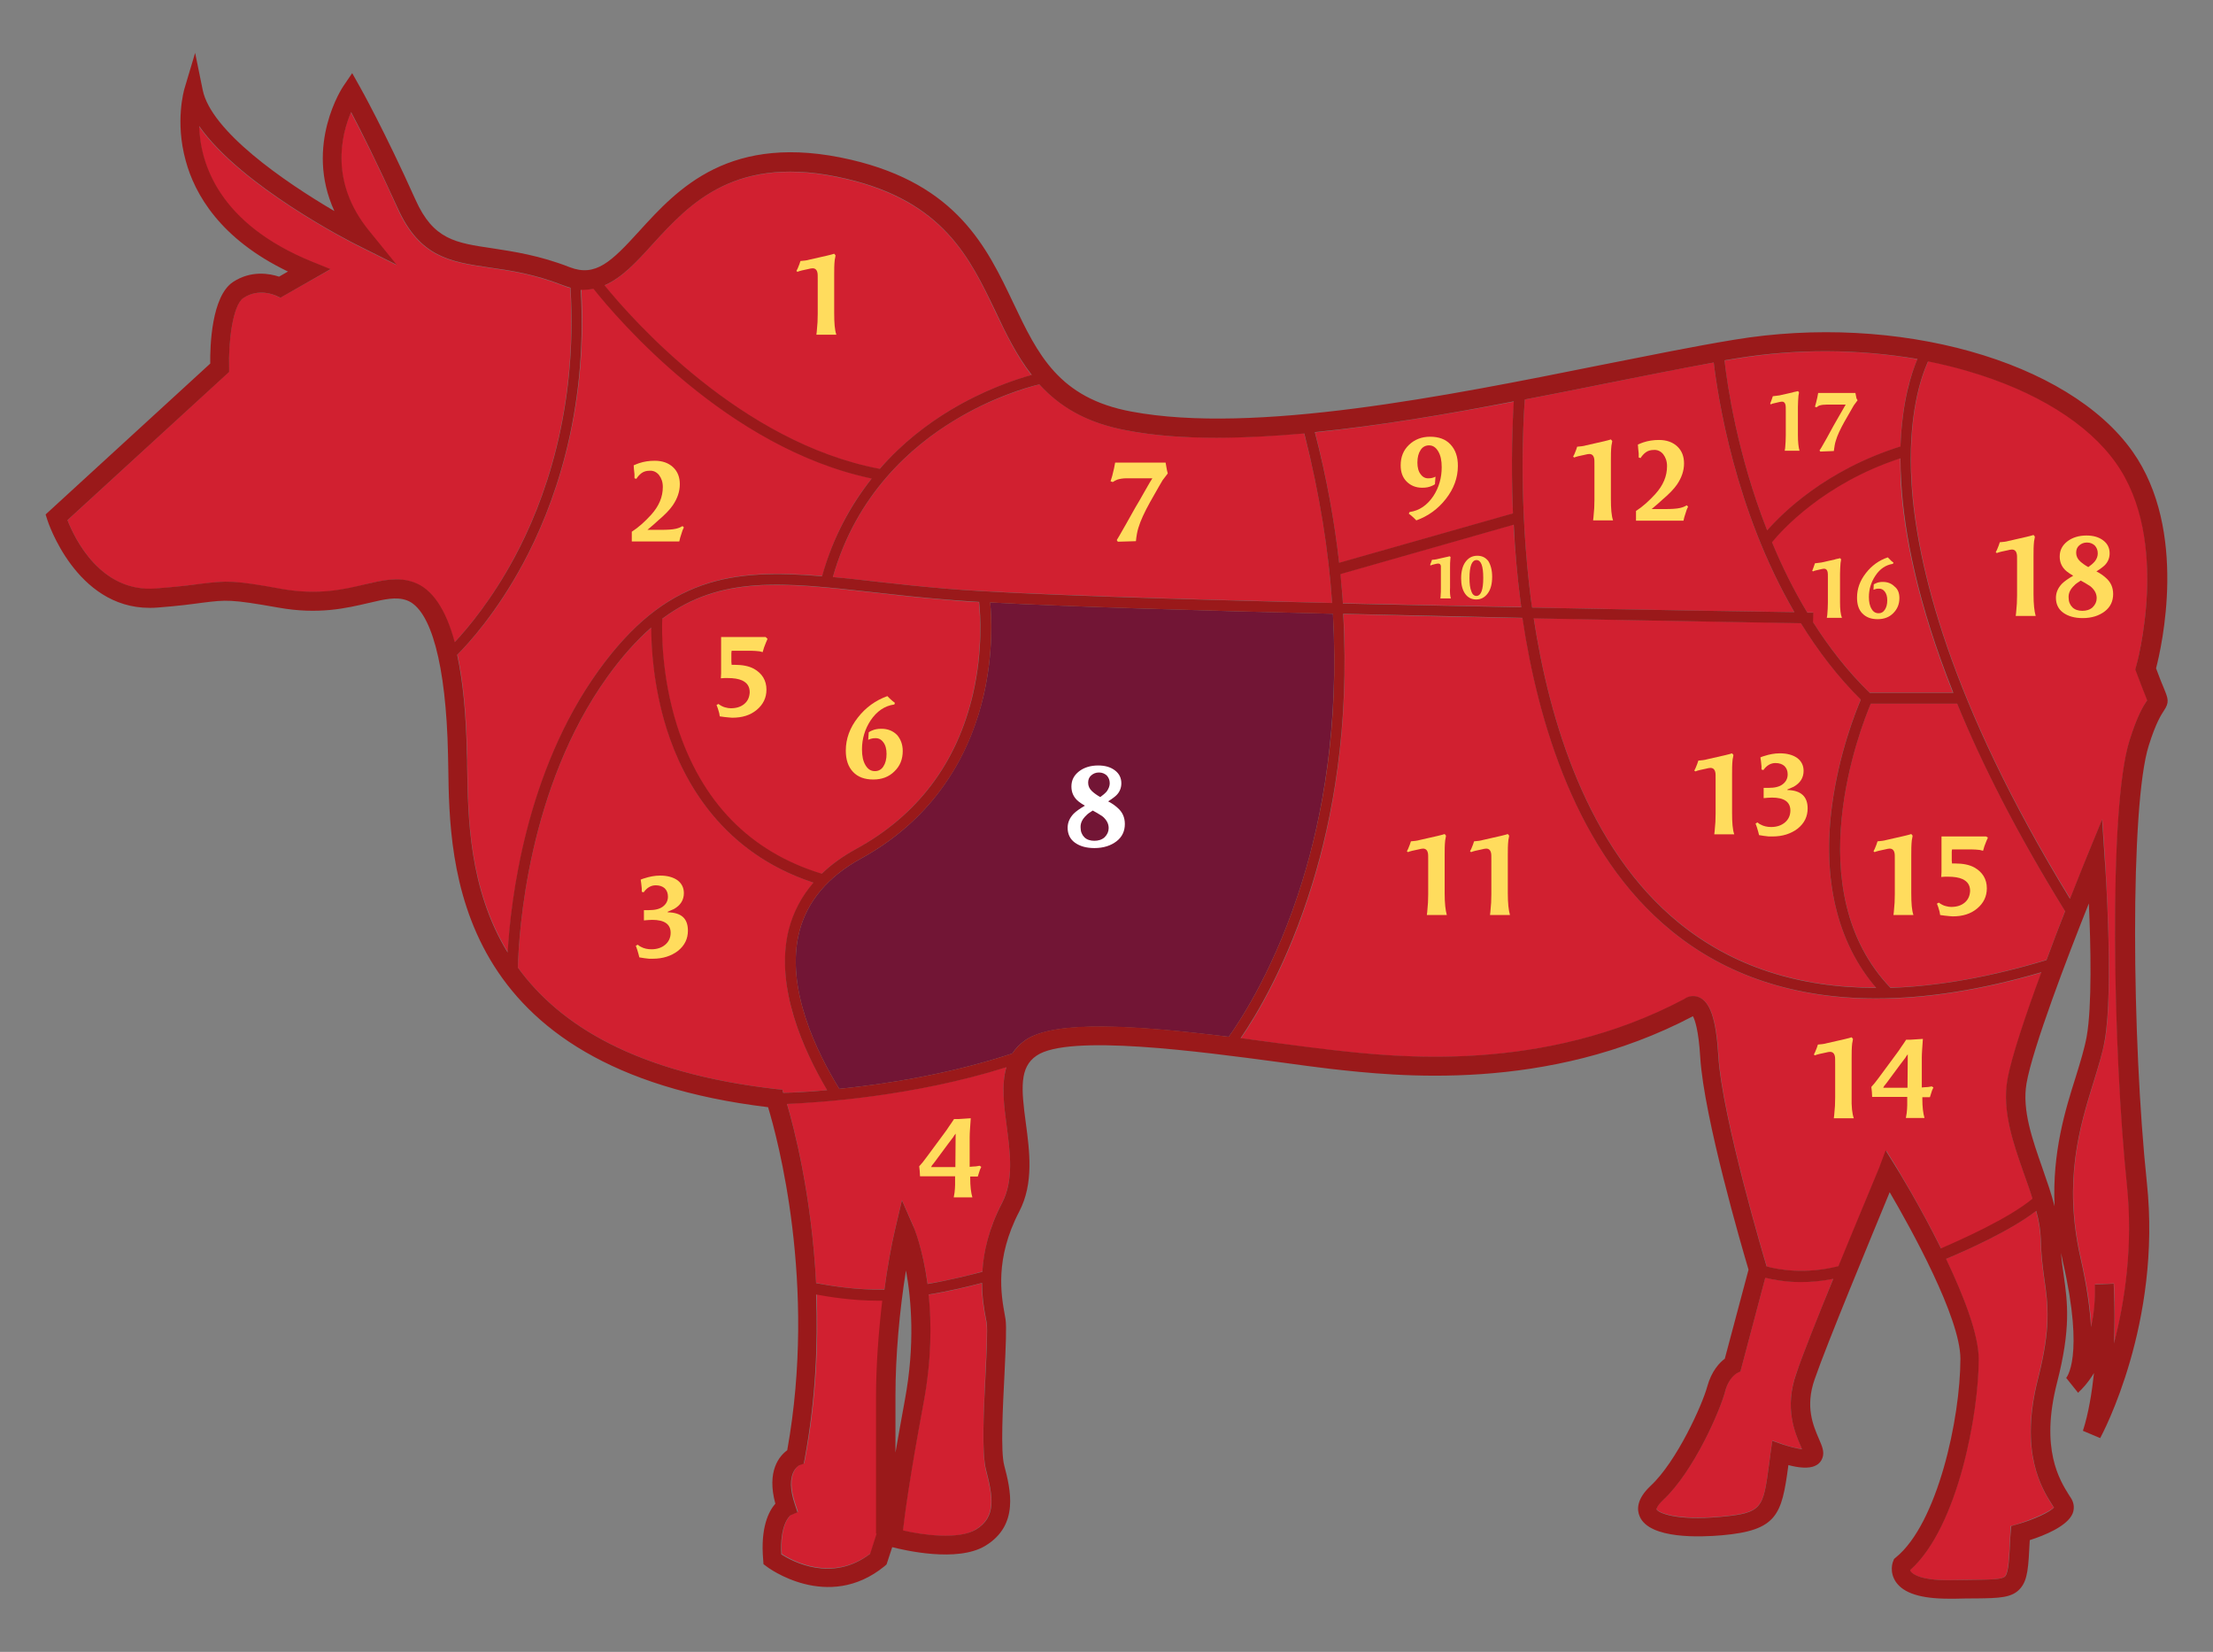 <?xml version="1.0" encoding="utf-8"?>
<!-- Generator: Adobe Illustrator 27.3.1, SVG Export Plug-In . SVG Version: 6.00 Build 0)  -->
<svg version="1.1" id="Capa_1" xmlns="http://www.w3.org/2000/svg" xmlns:xlink="http://www.w3.org/1999/xlink" x="0px" y="0px"
	 viewBox="0 0 820 612" style="enable-background:new 0 0 820 612;" xml:space="preserve">
<rect x="0" y="0" width="820" height="612" fill="#808080" stroke="none"/>
<style type="text/css">
	.st0{fill:none;}
	.st1{fill:#D12030;}
	.st2{fill:#721535;}
	.st3{fill:#9A191A;}
	.st4{fill:#FFDC5D;}
	.st5{fill:#FFFFFF;}
</style>
<path class="st0" d="M335.7,470.8c-2.4,14.8-3.9,31.7-3.9,46.4v21.2c1-5.6,2.1-12.1,3.5-19.6C339.1,498.1,337.8,481.5,335.7,470.8z"
	/>
<path class="st0" d="M773.1,384.1c2-11.2,1.5-33.9,0.8-49.3c-7.8,19.7-20.9,53.8-23.1,66.7c-1.7,9.9,2.2,20.8,5.9,31.4
	c1.6,4.7,3.3,9.4,4.5,14.1c-0.9-20.2,4-35.8,7.8-48C770.8,393.3,772.3,388.5,773.1,384.1z"/>
<path class="st1" d="M304.4,323.8c3.5-3.4,7.7-6.4,12.6-9.1c22.9-12.6,37.6-32,43.5-57.8c3.6-15.8,2.7-29.3,2.2-33.8
	c-4.3-0.2-8.1-0.5-11.3-0.8c-10.1-0.8-19.2-1.8-28.1-2.8c-33.2-3.7-56.4-6.3-78,9.8c-0.2,4-0.4,21,5.5,39.7
	C259.8,297.2,277.8,315.7,304.4,323.8z"/>
<path class="st1" d="M496.2,208.6l64.4-18.3c-0.8-19.3-0.1-34.6,0.4-41.5c-24.3,4.6-49.7,8.9-73.7,11.4
	C491.6,177.2,494.5,193.3,496.2,208.6z"/>
<path class="st1" d="M689.5,259.1c-8.7-8.6-16-18.3-22.2-28.3c-12.8-0.2-52-0.8-99-1.8c5.7,37.5,19.7,85.1,53.9,112.9
	c19.7,16,44.1,24,73,24c-14.5-16.8-20.1-40.2-16.3-68.1C681.5,278.8,687.6,263.6,689.5,259.1z"/>
<path class="st1" d="M497.6,223.5c22.4,0.5,44.9,1,66.1,1.4c-0.1-0.7-0.2-1.5-0.3-2.2c-1.3-10-2.1-19.6-2.6-28.4l-64.2,18.3
	C497,216.3,497.4,219.9,497.6,223.5z"/>
<path class="st1" d="M193.9,208.7c-9.8,18.3-20.1,29.5-24.4,33.8c2.1,9.7,3.3,21.9,3.6,36.6c0,1.6,0.1,3.2,0.1,4.9
	c0.2,18.6,0.6,45.2,15,68.8c1.1-19.2,6.7-66.9,33.7-104.5c25-34.7,49.4-37.7,82.8-34.9c4.1-14.7,10.7-26.7,18.4-36.2
	c-53.4-11.2-94.2-59.1-103.1-70.3c-1.5,0.3-3,0.4-4.6,0.3C217.9,153.3,205.2,187.7,193.9,208.7z"/>
<path class="st1" d="M417.7,159.5c-15.3-2.8-25.3-9.2-32.6-17.1c-5.3,1.4-17.8,5.1-31.4,13.3c-15.9,9.6-36.4,27.5-45.1,58.1
	c4.9,0.5,9.9,1,15.2,1.6c8.8,1,17.9,2,28,2.8c24.6,1.9,82.2,3.7,141.8,5.2c-1.3-19.3-4.5-40.4-10.4-62.9c-11.2,1-22.1,1.6-32.5,1.6
	C438.8,162.2,427.7,161.4,417.7,159.5z"/>
<path class="st1" d="M758.3,355.6c2.4-6.4,4.8-12.6,6.9-18.1c-18-29.1-30.8-54.7-40-76.9h-32c-3.8,9-27.4,69.1,7.3,105.3
	C718.2,365.4,737.5,361.9,758.3,355.6z"/>
<path class="st1" d="M704.1,169.7c-28.5,9.3-44.2,26.9-47.6,31.1c3.6,8.7,7.9,17.5,13.1,26.1c1.3,0,2.1,0,2.2,0l-0.1,3.5
	c5.9,9.3,12.9,18.2,21,26.2h30.9c-13.5-33.9-18.2-59.6-19.3-77.7C704.2,175.7,704.1,172.6,704.1,169.7z"/>
<path class="st1" d="M594.4,142.2c-9.5,1.9-19.3,3.9-29.4,5.8c-0.7,9.2-2.2,39.5,2.3,74.4c0.1,0.9,0.2,1.8,0.4,2.7
	c44.6,0.9,82.2,1.5,97.2,1.7c-22.1-37.9-28.4-80-29.9-92.5C622.6,136.5,608.9,139.3,594.4,142.2z"/>
<path class="st1" d="M225.1,250.7c-29.6,41.2-32.9,94.9-33.2,107.8c15.4,21.2,43.7,39.1,95.8,45l2.2,0.2l0.4,1.2
	c3.2-0.1,8.9-0.4,16.3-1c-8.5-14.1-19.8-38.3-14.2-59.7c1.7-6.4,4.7-12.1,9.1-17.2c-33.5-11-48.1-36.9-54.4-57
	c-5-16-5.7-30.5-5.7-37.5C235.9,237.2,230.5,243.2,225.1,250.7z"/>
<path class="st1" d="M654.8,196.6c5.6-6.4,21.7-22.4,49.4-31.1c0.5-16.8,4-27.3,6.3-32.4c-21.6-3.8-44.9-3.9-67.3-0.2
	c-1.4,0.2-2.8,0.5-4.2,0.7C640,142.5,643.7,168.3,654.8,196.6z"/>
<path class="st1" d="M729.2,137.4c-4.8-1.4-9.7-2.6-14.7-3.6c-2.4,5.3-7.7,19.9-6.1,45.4c1.9,29.6,13.6,80.1,58.7,153.7
	c3.4-8.6,5.9-14.7,6.2-15.5l5.7-13.9l1,15c0.1,2,3.2,48.2,0,66.7c-0.9,4.9-2.5,10.1-4.2,15.7c-5,16.2-11.3,36.4-4.8,65
	c2.4,10.6,3.6,18.9,3.9,25.6c1-4.4,1.6-9.6,1.4-15.7l7-0.3c0,0.7,0.6,10.1,0.1,22.1c4.1-15.8,7.1-36.2,4.8-58.6
	c-5.1-49-7-139.8,1-164.9c3-9.5,5.2-12.8,6.4-14.6c0,0,0-0.1,0.1-0.1c-0.2-0.4-0.4-1-0.6-1.6c-0.7-1.8-1.9-4.5-3.4-8.8l-0.4-1.1
	l0.3-1.1c0.1-0.5,12.9-46.7-7.4-75.5C773.8,156.8,754.3,144.7,729.2,137.4z"/>
<path class="st1" d="M761,558.5c-0.1-0.2-0.3-0.5-0.5-0.7c-4-6.4-12.4-19.7-5.4-47.1c4.8-18.9,3.7-27.3,2.3-37
	c-0.6-4.4-1.2-8.9-1.3-14.6c-0.1-3.4-0.7-6.9-1.7-10.5c-9.5,7.4-26.2,14.8-33.4,17.8c6.5,13.5,12.1,27.9,12.1,37.2
	c0,19.7-7.5,62.1-25.4,78.1c0,0.2,0.1,0.4,0.3,0.6c0.6,0.8,3.7,3.5,16.1,3.1c2.9-0.1,5.4-0.1,7.7-0.1c5.9-0.1,10.1-0.1,11.1-1.3
	c1.3-1.5,1.5-6.6,1.9-14.5l0.2-4.1l2.4-0.7C753.4,562.8,759.5,560,761,558.5z"/>
<path class="st1" d="M57.7,218.1c7.7-0.6,12.7-1.3,16.4-1.7c9.9-1.3,12.1-1.4,30.3,1.9c13.6,2.4,23.1,0.2,30.7-1.7
	c6.6-1.6,12.2-2.9,18.1-0.8c6.8,2.4,11.9,9.8,15.2,22.2c4.8-5.1,13.7-15.6,22.1-31.3c11.1-20.6,23.5-54.6,20.8-100c-1-0.2-2-0.6-3-1
	c-10.5-4.1-19.3-5.4-27.1-6.5c-14.4-2.1-25.7-3.8-33.9-21.9C140,61,133.6,48.4,130,41.6c-3.7,8.6-7.9,26.1,6.6,43.9l10.3,12.7
	l-14.6-7.3c-2-1-43-21.8-58.6-44.1c0.4,13.6,7,36.1,42,50.3l6.7,2.7l-18.6,10.5l-1.7-0.8c-0.2-0.1-6.3-2.9-12,0.9
	c-4,2.7-5.5,17-5.3,25.8v1.6L25,192.7C27.6,199.4,37.3,219.7,57.7,218.1z"/>
<path class="st1" d="M325.9,173.8c8.4-9.6,17.7-16.6,25.9-21.6c12.6-7.6,24.2-11.5,30.4-13.2c-5.6-7.2-9.5-15.4-13.4-23.5
	c-9.5-20.1-19.4-40.8-55.4-49.2c-41-9.6-58.1,9.3-71.8,24.4c-5.7,6.3-11.2,12.3-17.7,15.1C234.5,118.7,274.5,164.1,325.9,173.8z"/>
<path class="st1" d="M325.5,481.7c-9.4,0-18.1-1.4-22.9-2.3c0.7,18.5-0.2,39.2-4.2,60.7l-0.4,2l-1.7,0.6c-0.1,0.1-5.5,2.8-1.6,14.4
	l1,3l-2.6,1.1c-0.5,0.4-4.1,3.7-3.4,14.5c4.3,2.8,18.8,10.5,32.9-0.2l2.4-7.5v-50.9c0-11.2,0.8-23.6,2.3-35.5
	C326.6,481.7,326,481.7,325.5,481.7z"/>
<path class="st1" d="M365.3,544.8c-1.6-6.3-0.8-22-0.2-35.9c0.4-8.1,0.8-16.5,0.4-18.8c-0.1-0.5-0.2-1-0.3-1.6
	c-0.6-3.1-1.4-7.5-1.4-13.1c-4.6,1.2-12.3,3.1-19.8,4.3c1.1,10.7,1.1,24.3-1.9,40.3c-5.2,27.8-7,41.6-7.6,47.1
	c7.2,1.6,20.6,3.5,26.8-0.3C369.1,562.2,367.9,554.7,365.3,544.8z"/>
<path class="st1" d="M665.6,508.8c2.4-6.9,8-20.9,13.7-35.1c-4.4,0.9-8.5,1.2-12.1,1.2c-5.7,0-10.2-0.8-13.1-1.6l-9.2,34.7l-1.4,0.7
	c-0.1,0-3,1.7-4.3,6.8c-1.8,6.9-11.6,29.6-23,40.2c-2.3,2.1-2.5,3.3-2.4,3.4c0.6,1.3,7.2,4.2,23.5,2.8c15.8-1.4,16-3.1,18.2-19.4
	c0.2-1.4,0.4-3,0.6-4.6l0.6-4.2l4,1.4c2.4,0.9,5.2,1.5,7,1.7c-0.1-0.3-0.3-0.7-0.4-1C665.1,530.8,661.1,521.6,665.6,508.8z"/>
<path class="st1" d="M372.9,395.3c-34.6,10.9-69.5,13.1-81.3,13.6c2.5,8.4,9.1,33.4,10.8,66.4c4.8,1,14.9,2.7,25.3,2.4
	c1.1-8.2,2.5-16.1,4.1-22.9l2.4-10.2l4.2,9.6c0.2,0.6,3.5,8.3,5.3,21.4c7.8-1.2,16.1-3.3,20.3-4.5c0.5-7.2,2.3-15.8,7.3-25.5
	c4.4-8.4,3-18.7,1.7-28.7C372,409.4,371,401.7,372.9,395.3z"/>
<path class="st1" d="M719.3,462.6c7.2-3,25.2-11,33.9-18.4c-0.9-3-2-6-3.1-9.1c-4-11.4-8.2-23.2-6.2-34.9
	c1.4-8.3,6.8-24.2,12.6-39.9c-22.1,6.5-42.6,9.7-61.2,9.7c-29.9,0-55.2-8.3-75.7-24.9c-35.4-28.8-49.7-77.8-55.4-116.1
	c-21.2-0.4-43.9-0.9-66.4-1.5c2.3,42.3-4.1,76.3-11.5,100.2c-9.2,29.8-21,49-26.5,57c4.9,0.6,9.8,1.3,14.9,2c7.4,1,13.7,1.9,19,2.4
	c23.4,2.6,78.2,8.8,130.5-18.9c1.2-0.9,3.2-1.5,5.3-0.7c4.3,1.7,6.5,8.2,7.3,21.8c1.4,22.9,17.5,76.8,17.9,78
	c4.4,1.2,14.2,2.9,26.6-0.1c7.4-18.1,14.5-35.2,15.1-36.5l2.6-6.3l3.6,5.8C703.1,433.2,711.5,446.8,719.3,462.6z"/>
<path class="st2" d="M455.3,384.1c4.6-6.4,17.6-26.3,27.3-57.8c7.3-23.6,13.6-57.2,11.3-98.9c-49.6-1.2-97.9-2.6-127-4.2
	c0.5,5.3,1.2,18.5-2.4,34.3c-4.3,18.6-15.6,44.2-45.5,60.6c-12.2,6.7-19.9,15.8-22.8,27c-5.4,20.9,6.6,45,14.8,58.3
	c16.9-1.7,40.8-5.4,64.1-13.1c1.2-1.9,2.8-3.5,4.9-5C391,377.9,420.7,379.9,455.3,384.1z"/>
<path class="st3" d="M17.6,192.8c0.1,0.3,10.5,32.4,37.8,32.4c0.9,0,1.9,0,2.9-0.1c7.9-0.6,13-1.3,16.7-1.8
	c8.9-1.1,10.5-1.3,28.1,1.8c15,2.7,25.3,0.2,33.5-1.7c5.9-1.4,10.2-2.4,14.1-1c9,3.2,14.6,23.9,15.3,56.9c0,1.5,0.1,3.2,0.1,4.9
	c0.5,36.4,1.5,111.9,118.5,126c3.4,11.2,18.2,65.5,7.1,127.1c-2.9,2.1-7.7,7.7-4.4,19.8c-2.4,2.7-5.6,8.8-4.5,20.9l0.1,1.5l1.2,0.9
	c0.2,0.2,22.6,17,43.6-0.1l0.8-0.7l2.1-6.4c4.3,1.1,24.1,5.8,34.5-0.5c12.7-7.7,9.3-21,7-29.8c-1.4-5.3-0.5-21.7,0.1-33.8
	c0.5-10.7,0.8-17.4,0.4-20.3c-0.1-0.5-0.2-1.1-0.3-1.7c-1.3-7.2-3.8-20.7,5.4-38.3c5.4-10.4,3.8-22.3,2.4-32.8
	c-1.7-12.6-2.4-20.6,4-24.9c11.8-8.1,60.6-1.5,89.8,2.4c7.4,1,13.8,1.9,19.1,2.5c24,2.7,80.1,9,134.3-19.5c0.7,1.3,2.1,5.1,2.7,15.2
	c1.4,22.4,15.6,71,17.9,78.7l-8.8,33c-1.9,1.4-4.9,4.5-6.5,10.3c-1.8,6.7-11.3,27.8-21,36.8c-5.3,5-5.1,8.9-4,11.4
	c3.7,8.4,22.6,7.6,30.5,6.9c20.4-1.8,22.1-7.6,24.5-25.5c0-0.2,0-0.3,0.1-0.5c3.3,0.9,7.5,1.5,10,0.2c1.3-0.6,2.2-1.7,2.6-2.9
	c0.8-2.3-0.2-4.4-1.4-7.2c-2-4.7-5.1-11.7-1.5-21.9c4.5-13.1,21.3-53.5,27.8-69.3c7.9,13.5,26.2,46.5,26.2,61.7
	c0,22.1-8.5,61.1-23.9,73.6l-0.7,0.6l-0.3,0.8c-0.2,0.4-1.5,4,1,7.7c2.9,4.2,9.3,6.2,19.6,6.2c0.8,0,1.7,0,2.6,0
	c2.9-0.1,5.3-0.1,7.6-0.1c8.5-0.1,13.3-0.2,16.3-3.7c2.8-3.2,3-7.9,3.5-17.9c5.4-1.7,14-5.2,15.9-9.9c0.7-1.8,0.5-3.7-0.4-5.3
	c-0.3-0.4-0.5-0.9-0.9-1.4c-3.5-5.6-10.8-17.1-4.5-41.7c5.2-20.2,3.9-29.7,2.5-39.7c-0.4-2.7-0.8-5.4-1-8.4c0.2,1.1,0.5,2.3,0.7,3.4
	c8.1,35.4,1.2,43,1.1,43c0,0,0,0,0.1-0.1l4.4,5.5c0.1-0.1,0.3-0.2,0.4-0.4c0.8-0.7,3.1-3,5.5-6.9c-0.8,7.3-2,14.9-4.1,21.4l6.4,2.7
	c0.9-1.7,22.8-42.6,17.3-94.6c-5.6-53-6.3-139.9,0.7-162c2.7-8.6,4.7-11.5,5.6-12.9c2.1-3.1,1.6-4.4,0-8.3c-0.7-1.6-1.6-3.9-2.9-7.4
	c2-7.7,12-51-8.7-80.3c-23.8-33.7-87.3-51.5-147.8-41.4c-14.6,2.4-31.3,5.8-49,9.3c-57.3,11.5-128.6,25.8-174.1,17.3
	c-27.1-5-34.8-21.3-43.8-40.2c-9.8-20.6-20.8-43.9-60.1-53.1c-45-10.5-64.4,10.9-78.6,26.5c-10.3,11.3-16.1,17-25.7,13.3
	c-11.2-4.4-20.9-5.8-28.6-7c-13.7-2-21.9-3.2-28.5-17.9c-11.4-25.4-20.6-41.9-20.7-42l-2.8-5l-3.2,4.7c-0.4,0.5-14.6,22-3.4,46.4
	c-18.6-10.9-45.7-29.6-48.8-44.9l-2.8-13.7l-4,13.4c-0.1,0.5-3.5,12,0.5,26.5c3.3,12.3,12.7,29,37.9,41.1l-3.3,1.9
	c-3.3-1.1-10.3-2.5-17.1,2c-7.9,5.3-8.5,23.6-8.4,30.2l-61,55.9L17.6,192.8z M84.9,137.8v-1.6c-0.3-8.8,1.2-23.1,5.3-25.8
	c5.7-3.8,11.7-1,12-0.9l1.7,0.8l18.6-10.6l-6.7-2.7c-35-14.2-41.6-36.7-42-50.3c15.6,22.3,56.5,43.1,58.6,44.1l14.6,7.3l-10.3-12.7
	c-14.5-17.8-10.3-35.3-6.6-43.9c3.6,6.8,9.9,19.4,17.3,35.7c8.2,18.1,19.5,19.8,33.9,21.9c7.8,1.1,16.6,2.4,27.1,6.5
	c1,0.4,2,0.7,3,1c2.7,45.4-9.7,79.4-20.8,100c-8.4,15.6-17.3,26.2-22.1,31.3c-3.3-12.3-8.4-19.8-15.2-22.2
	c-5.9-2.1-11.6-0.7-18.1,0.8c-7.6,1.8-17.1,4.1-30.7,1.7c-18.2-3.3-20.3-3.1-30.3-1.9c-3.6,0.5-8.6,1.1-16.4,1.7
	c-20.5,1.7-30.2-18.6-32.8-25.3L84.9,137.8z M241.7,90.6c13.8-15.1,30.9-34,71.8-24.4c36,8.4,45.8,29.2,55.4,49.2
	c3.8,8.1,7.8,16.3,13.4,23.5c-6.2,1.7-17.8,5.6-30.4,13.2c-8.1,4.9-17.5,11.9-25.9,21.6c-51.4-9.7-91.5-55.1-102-68
	C230.5,102.9,236,96.9,241.7,90.6z M710.5,133c-2.2,5.1-5.7,15.6-6.3,32.4c-27.7,8.7-43.8,24.7-49.4,31.1
	c-11.1-28.2-14.8-54.1-15.8-63c1.4-0.2,2.8-0.5,4.2-0.7C665.6,129.1,688.8,129.3,710.5,133z M791.5,246.9l-0.3,1.1l0.4,1.1
	c1.6,4.4,2.7,7,3.4,8.8c0.2,0.6,0.5,1.2,0.6,1.6c0,0,0,0.1-0.1,0.1c-1.2,1.8-3.4,5.1-6.4,14.6c-8,25.1-6.1,115.9-1,164.9
	c2.3,22.3-0.7,42.8-4.8,58.6c0.5-12-0.1-21.3-0.1-22.1l-7,0.3c0.2,6.1-0.4,11.3-1.4,15.7c-0.4-6.6-1.5-15-3.9-25.6
	c-6.5-28.6-0.2-48.8,4.8-65c1.7-5.6,3.4-10.8,4.2-15.7c3.3-18.6,0.2-64.8,0-66.7l-1-15l-5.7,13.9c-0.3,0.8-2.8,6.8-6.2,15.5
	c-45-73.6-56.8-124.1-58.7-153.7c-1.6-25.5,3.7-40.1,6.1-45.4c5,1,9.9,2.2,14.7,3.6c25.1,7.3,44.6,19.4,54.9,34
	C804.5,200.2,791.7,246.4,791.5,246.9z M744.9,569.5c-0.4,7.8-0.6,13-1.9,14.5c-1,1.2-5.3,1.2-11.1,1.3c-2.2,0-4.8,0.1-7.7,0.1
	c-12.4,0.4-15.5-2.3-16.1-3.1c-0.2-0.2-0.3-0.4-0.3-0.6c17.9-16,25.4-58.5,25.4-78.1c0-9.3-5.7-23.8-12.1-37.2
	c7.2-3,23.9-10.4,33.4-17.8c1,3.6,1.6,7.1,1.7,10.5c0.1,5.7,0.7,10.2,1.3,14.6c1.4,9.7,2.5,18.2-2.3,37c-7,27.4,1.3,40.7,5.4,47.1
	c0.2,0.3,0.3,0.5,0.5,0.7c-1.5,1.7-7.5,4.5-13.5,6.2l-2.4,0.7L744.9,569.5z M660.7,535.2l-4-1.4l-0.6,4.2c-0.2,1.6-0.4,3.2-0.6,4.6
	c-2.2,16.3-2.4,18-18.2,19.4c-16.3,1.5-22.9-1.5-23.5-2.8c-0.1-0.1,0.2-1.3,2.4-3.4c11.4-10.6,21.2-33.3,23-40.2
	c1.3-5.1,4.2-6.7,4.3-6.8l1.4-0.7l9.2-34.7c2.9,0.7,7.4,1.6,13.1,1.6c3.6,0,7.7-0.3,12.1-1.2c-5.8,14.2-11.4,28.2-13.7,35.1
	c-4.5,12.8-0.5,22,1.7,27c0.1,0.3,0.3,0.7,0.4,1C665.9,536.7,663.1,536,660.7,535.2z M696.3,432.6c-0.5,1.3-7.7,18.4-15.1,36.5
	c-12.4,3.1-22.1,1.3-26.6,0.1c-0.4-1.3-16.5-55.1-17.9-78c-0.8-13.6-3-20.1-7.3-21.8c-2.1-0.8-4.1-0.2-5.3,0.7
	C571.7,397.9,517,391.6,493.6,389c-5.2-0.6-11.6-1.4-19-2.4c-5-0.7-10-1.3-14.9-2c5.5-8,17.3-27.2,26.5-57
	c7.4-23.9,13.9-57.9,11.5-100.2c22.5,0.5,45.2,1,66.4,1.5c5.7,38.3,20,87.4,55.4,116.1c20.4,16.6,45.8,24.9,75.7,24.9
	c18.6,0,39.1-3.2,61.2-9.7c-5.8,15.7-11.2,31.7-12.6,39.9c-2,11.6,2.2,23.5,6.2,34.9c1.1,3.1,2.2,6.1,3.1,9.1
	c-8.7,7.3-26.7,15.3-33.9,18.4c-7.8-15.8-16.2-29.4-16.9-30.5l-3.6-5.8L696.3,432.6z M375.1,390.3c-23.3,7.7-47.2,11.4-64.1,13.1
	c-8.2-13.3-20.2-37.4-14.8-58.3c2.9-11.2,10.6-20.3,22.8-27c29.9-16.4,41.3-42,45.5-60.6c3.6-15.8,2.9-29,2.4-34.3
	c29.1,1.6,77.4,3,127,4.2c2.4,41.8-4,75.3-11.3,98.9c-9.7,31.5-22.7,51.4-27.3,57.8c-34.6-4.3-64.3-6.3-75.3,1.2
	C377.9,386.8,376.3,388.5,375.1,390.3z M334.6,567c0.6-5.4,2.4-19.2,7.6-47.1c3-16,3-29.7,1.9-40.3c7.5-1.2,15.2-3.1,19.8-4.3
	c0,5.5,0.8,10,1.4,13.1c0.1,0.6,0.2,1.1,0.3,1.6c0.4,2.3,0,10.7-0.4,18.8c-0.7,13.9-1.5,29.6,0.2,35.9c2.6,10,3.8,17.4-3.8,22
	C355.2,570.5,341.9,568.7,334.6,567z M331.8,517.1c0-14.7,1.5-31.6,3.9-46.4c2,10.8,3.4,27.4-0.4,47.9c-1.4,7.5-2.5,14-3.5,19.6
	V517.1z M371.3,445.7c-5,9.6-6.9,18.3-7.3,25.5c-4.2,1.1-12.5,3.2-20.3,4.5c-1.8-13.2-5-20.9-5.3-21.4l-4.2-9.6l-2.4,10.2
	c-1.6,6.8-3,14.7-4.1,22.9c-10.4,0.2-20.5-1.5-25.3-2.4c-1.7-33-8.3-58-10.8-66.4c11.8-0.5,46.7-2.7,81.3-13.6
	c-1.9,6.4-0.9,14.2,0.1,21.7C374.3,427,375.7,437.3,371.3,445.7z M324.8,568.2l-2.4,7.5c-14.1,10.7-28.6,2.9-32.9,0.2
	c-0.6-10.8,2.9-14.1,3.4-14.5l2.6-1.1l-1-3c-3.9-11.6,1.5-14.3,1.6-14.4l1.7-0.6l0.4-2c4-21.6,4.9-42.3,4.2-60.7
	c4.9,0.9,13.6,2.3,22.9,2.3c0.5,0,1.1,0,1.6,0c-1.4,11.9-2.3,24.3-2.3,35.5v50.8H324.8z M247,270c6.3,20,20.9,46,54.4,57
	c-4.4,5.1-7.4,10.8-9.1,17.2c-5.5,21.4,5.8,45.6,14.2,59.7c-7.4,0.7-13.1,0.9-16.3,1l-0.3-1.2l-2.2-0.2c-52.1-5.9-80.4-23.8-95.8-45
	c0.3-12.9,3.6-66.6,33.2-107.8c5.4-7.5,10.8-13.5,16.2-18.2C241.3,239.5,242,254,247,270z M245.4,229.2c21.6-16.1,44.8-13.5,78-9.8
	c8.8,1,18,2,28.1,2.8c3.2,0.3,7,0.5,11.3,0.8c0.5,4.5,1.4,18-2.2,33.8c-5.9,25.8-20.6,45.3-43.5,57.8c-4.9,2.7-9.1,5.7-12.6,9.1
	c-26.6-8.1-44.6-26.6-53.6-54.8C245,250.3,245.2,233.2,245.4,229.2z M560.6,190.2l-64.4,18.3c-1.7-15.2-4.6-31.4-9-48.4
	c24-2.4,49.4-6.7,73.7-11.4C560.5,155.6,559.8,170.9,560.6,190.2z M563.4,222.8c0.1,0.7,0.2,1.5,0.3,2.2
	c-21.1-0.4-43.7-0.9-66.1-1.4c-0.2-3.6-0.6-7.2-0.9-10.9l64.2-18.3C561.3,203.2,562.1,212.8,563.4,222.8z M695.2,366
	c-28.9,0-53.3-8-73-24c-34.2-27.8-48.2-75.5-53.9-112.9c47,0.9,86.2,1.6,99,1.8c6.2,10,13.5,19.7,22.2,28.3
	c-1.9,4.5-8,19.7-10.6,38.8C675.1,325.8,680.8,349.3,695.2,366z M693.2,260.7h32c9.1,22.2,22,47.8,40,76.9
	c-2.2,5.5-4.5,11.7-6.9,18.1c-20.8,6.3-40.1,9.7-57.8,10.3C665.8,329.8,689.4,269.7,693.2,260.7z M692.8,256.7
	c-8.2-8-15.1-16.9-21-26.2l0.1-3.5c-0.1,0-0.9,0-2.2,0c-5.2-8.6-9.5-17.4-13.1-26.1c3.4-4.2,19.1-21.8,47.6-31.1
	c0,2.9,0.1,6,0.3,9.2c1.1,18.1,5.8,43.9,19.3,77.7H692.8L692.8,256.7z M664.9,226.8c-15-0.2-52.6-0.8-97.2-1.7
	c-0.1-0.9-0.3-1.8-0.4-2.7c-4.5-34.9-3-65.2-2.3-74.4c10.1-1.9,19.9-3.9,29.4-5.8c14.4-2.9,28.1-5.6,40.6-7.9
	C636.5,146.8,642.8,188.9,664.9,226.8z M493.6,223.4c-59.6-1.4-117.2-3.2-141.8-5.2c-10-0.8-19.1-1.8-28-2.8
	c-5.3-0.6-10.3-1.2-15.2-1.6c8.7-30.7,29.2-48.5,45.1-58.1c13.5-8.2,26-12,31.4-13.3c7.3,8,17.2,14.3,32.6,17.1
	c10,1.9,21.1,2.7,33.1,2.7c10.3,0,21.2-0.6,32.5-1.6C489,183.1,492.3,204.1,493.6,223.4z M219.9,107c8.9,11.2,49.7,59.1,103.1,70.3
	c-7.6,9.6-14.3,21.5-18.4,36.2c-33.3-2.8-57.8,0.2-82.8,34.9c-27.1,37.6-32.6,85.3-33.7,104.5c-14.4-23.6-14.7-50.2-15-68.8
	c0-1.7,0-3.4-0.1-4.9c-0.3-14.7-1.5-26.9-3.6-36.6c4.3-4.3,14.6-15.6,24.4-33.8c11.3-21,24-55.4,21.4-101.4
	C216.9,107.4,218.4,107.3,219.9,107z M761.3,446.9c-1.2-4.7-2.9-9.5-4.5-14.1c-3.7-10.6-7.6-21.5-5.9-31.4
	c2.2-12.9,15.2-47,23.1-66.7c0.7,15.4,1.2,38.1-0.8,49.3c-0.8,4.4-2.3,9.3-4,14.8C765.3,411.1,760.4,426.8,761.3,446.9z"/>
<g>
	<g>
		<path class="st4" d="M309.9,124h-2h-3.5h-1.9c0.1-0.9,0.2-1.5,0.2-1.9c0.2-1.7,0.3-3.6,0.3-5.8V104c0-1.6,0-2.6-0.1-2.9
			c-0.2-1.1-0.8-1.7-1.8-1.7c-0.4,0-0.9,0.1-1.7,0.3l-2.3,0.5c-0.7,0.2-1.2,0.3-1.6,0.5l-0.4-0.3l0.5-1l0.6-1.5l0.4-1.2
			c1.2-0.1,2.3-0.2,3.3-0.5l6.6-1.5c0.3-0.1,0.8-0.2,1.6-0.4c0.2-0.1,0.5-0.1,1-0.3l0.5,0.6c-0.1,0.4-0.1,1-0.3,1.7
			c-0.2,1.8-0.2,3.6-0.2,5.6V116C309.1,119.7,309.3,122.3,309.9,124z"/>
	</g>
</g>
<g>
	<g>
		<path class="st4" d="M253.4,195.4l-0.5,1.1l-0.9,2.8l-0.3,1.3c-0.4,0-0.9,0-1.5,0c-0.2,0-1,0-2.3,0h-13.8V198v-1
			c2.5-1.6,4.8-3.7,7.1-6.2c3-3.3,4.4-6.7,4.4-10.4c0-1.8-0.5-3.2-1.4-4.4c-0.9-1.1-2.1-1.7-3.5-1.6c-1.2,0-2.2,0.3-3,0.9
			c-0.8,0.6-1.4,1.3-1.9,2.1l-0.7-0.2v-1.5l-0.2-1.9l-0.1-1.4c0.7-0.3,1.4-0.6,2-0.8c1.8-0.6,3.7-0.9,5.8-0.9c2.8,0,5.1,0.8,6.8,2.4
			c1.7,1.6,2.5,3.7,2.5,6.3c0,2.7-0.9,5.3-2.6,7.8c-1.1,1.6-2.9,3.5-5.4,5.6c-1.1,1-2.4,2.2-4,3.5h5c2.3,0,4.2-0.1,5.5-0.4
			c0.9-0.2,1.7-0.5,2.5-1L253.4,195.4z"/>
	</g>
</g>
<g>
	<g>
		<path class="st4" d="M254.9,344.8c0,3-1.2,5.5-3.7,7.5c-2.5,1.9-5.6,2.9-9.3,2.9c-0.5,0-1,0-1.4,0c-1.2-0.1-2.4-0.3-3.6-0.5
			l-0.3-1.2l-0.5-1.7l-0.5-1.4l0.7-0.4c0.5,0.4,0.9,0.7,1.2,0.8c1.1,0.6,2.4,0.9,3.9,0.9c2.1,0,3.8-0.6,5.1-1.7s2-2.6,2-4.4
			c0-3.2-2.3-4.8-6.8-4.8c-0.9,0-1.9,0.1-3.1,0.2v-1.2v-1.5v-1.1c0.6,0,1.2,0,1.8,0c2.3,0,4-0.4,5.2-1.3s1.9-2.1,1.9-3.7
			c0-1.3-0.4-2.3-1.2-3.1c-0.8-0.7-1.9-1.1-3.3-1.1c-1.8,0-3.3,0.9-4.5,2.6l-0.7-0.2v-1.2l-0.2-1.9l-0.2-1.4
			c0.6-0.3,1.1-0.4,1.4-0.5c1.8-0.6,3.8-1,5.8-1c2.7,0,4.8,0.6,6.4,1.7c1.6,1.2,2.4,2.8,2.4,4.8c0,2.5-1.2,4.5-3.7,5.9
			c-0.3,0.1-1,0.4-2.3,1v0.2C252.5,338.1,254.9,340.3,254.9,344.8z"/>
	</g>
</g>
<g>
	<g>
		<path class="st4" d="M363.6,432.3l-0.5,1.1l-0.8,2.5c-0.6,0-1.2,0-1.8,0h-1v0.6c0,3.1,0.3,5.4,0.8,7.1h-1.7h-3.4h-1.8
			c0.1-0.7,0.2-1.3,0.3-1.8c0.1-1,0.2-2,0.2-2.9v-3.1h-13l-0.1-1.9l-0.2-1.8l1.3-1.5l1.6-2.1l6.5-8.8c0.6-0.8,1.1-1.5,1.6-2.3
			c0.7-1,1.4-2,1.9-2.8h1.6l4.6-0.3c-0.2,3-0.4,5.3-0.4,7v11l1.1-0.1c0.8,0,1.6-0.1,2.6-0.3L363.6,432.3z M354.1,420
			c-0.4,0.5-0.7,0.9-0.9,1.3c-0.1,0.1-0.7,0.9-1.9,2.5l-4,5.4c-0.4,0.6-0.9,1.2-1.5,2c-0.3,0.3-0.6,0.7-0.8,1.2h1.5
			c0.1,0,0.9,0,2.1,0h5.4L354.1,420z"/>
	</g>
</g>
<g>
	<g>
		<path class="st4" d="M284.4,236.7l-0.6,1.4l-0.7,1.8l-0.5,1.7c-0.4-0.1-0.8-0.2-1.2-0.3c-1-0.1-2-0.2-3.1-0.2h-7.2l-0.1,0.8v2v1.3
			l0.1,1.1c0.6,0,0.9,0,1,0c3.1,0,5.5,0.5,7.3,1.5c3,1.7,4.6,4.3,4.6,7.7c0,3-1.2,5.5-3.6,7.5s-5.4,2.9-9,2.9c0.1,0-0.4,0-1.4-0.1
			s-2.1-0.2-3.3-0.4l-0.2-1.2l-0.5-1.7l-0.3-0.8l-0.2-0.5l0.7-0.4c0.8,0.6,1.7,1.1,2.6,1.3c0.7,0.2,1.4,0.3,2,0.3c2,0,3.7-0.5,5-1.6
			s1.9-2.5,2-4.3c0-2.1-0.9-3.5-2.8-4.4c-1.3-0.6-3.1-0.9-5.5-0.9c-0.6,0-1.4,0-2.4,0.1l0.1-1.8v-2.3v-7.4c0-0.1,0-0.7,0-1.8
			c0-0.5,0-1.2,0-2h3.3h9.2c0.1,0,0.5,0,1.2,0s1.1,0,1.2,0s0.4,0,0.8,0c0.5,0,0.8,0,0.8,0L284.4,236.7z"/>
	</g>
</g>
<g>
	<g>
		<path class="st4" d="M334.5,278.2c0,3.1-1,5.6-3.1,7.6c-2,2-4.6,3-7.8,3c-3.2,0-5.7-0.9-7.5-2.8s-2.7-4.5-2.7-7.9
			c0-4.4,1.5-8.5,4.5-12.3c2.9-3.7,6.5-6.3,10.9-7.9l0.9,0.9l1,0.9l0.5,0.4l0.4,0.3l-0.2,0.6c-3.6,0.5-6.5,2.5-8.8,5.9
			c-2.1,3.2-3.2,6.8-3.2,10.7c0,2.5,0.4,4.4,1.3,5.9s2,2.2,3.5,2.2c1.3,0,2.4-0.6,3.1-1.7c0.8-1.2,1.2-2.7,1.2-4.7
			c0-1.8-0.4-3.3-1.2-4.3c-0.8-1.1-1.8-1.6-3.2-1.5c-0.8,0-1.5,0.2-2.4,0.6l0.2-2.8c0.3-0.2,0.6-0.4,1.1-0.6
			c1.1-0.5,2.2-0.7,3.6-0.7c2.4,0,4.3,0.8,5.8,2.3C333.7,273.8,334.5,275.8,334.5,278.2z"/>
	</g>
</g>
<g>
	<g>
		<path class="st4" d="M432.7,175.4c-0.4,0.6-1.1,1.4-1.9,2.5c-0.3,0.5-1.9,3.2-4.7,8.2c-2,3.6-3.5,6.8-4.3,9.5
			c-0.4,1.3-0.7,2.9-0.9,4.9l-6.7,0.2l-0.4-0.6l0.9-1.5c1.5-2.6,3.5-6.1,6-10.6c0.8-1.3,1.9-3.2,3.3-5.7c0.8-1.3,1.7-3.1,3-5.1h-1.3
			h-1.8h-6.4c-1.4,0-2.6,0.2-3.5,0.5c-0.5,0.2-1.1,0.5-1.7,0.9l-0.8-0.3l0.6-1.9l0.7-2.9l0.4-2.1h1.8c0.4,0,0.7,0,1.1,0h0.6h11.8
			c1.4,0,2.5,0,3.4,0l0.5,2.8L432.7,175.4z"/>
	</g>
</g>
<g>
	<g>
		<path class="st5" d="M416.8,305.3c0,2.6-1,4.8-3.1,6.4s-4.8,2.5-8.2,2.5c-3,0-5.4-0.7-7.2-2s-2.7-3.2-2.7-5.5
			c0-1.9,0.7-3.6,2.2-5.2c0.9-0.9,2.3-1.9,4.2-3c-1-0.6-1.8-1.1-2.4-1.6c-1.7-1.4-2.6-3.2-2.6-5.5s0.9-4.1,2.8-5.6
			c1.8-1.4,4.2-2.2,7.1-2.2c2.6,0,4.6,0.6,6.2,1.8c1.6,1.2,2.4,2.8,2.4,4.8c0,1.7-0.6,3.2-1.8,4.4c-0.5,0.5-1.5,1.3-3.1,2.3
			c1.4,0.7,2.5,1.5,3.4,2.3C415.9,300.8,416.8,302.8,416.8,305.3z M410.8,306.8c0-1.6-0.7-2.9-2-4.1c-0.2-0.2-0.6-0.5-1.3-0.9
			c-0.5-0.3-1.4-0.9-2.6-1.5c-1.1,0.7-2,1.3-2.4,1.8c-1.4,1.3-2.2,2.8-2.1,4.5c0,1.5,0.5,2.7,1.4,3.6s2.2,1.3,3.7,1.3
			s2.8-0.4,3.8-1.3C410.3,309.2,410.8,308.1,410.8,306.8z M411.2,290.2c0-1.2-0.4-2.1-1.1-2.9c-0.8-0.7-1.7-1.1-2.9-1.1
			c-1.2,0-2.1,0.4-2.9,1.1s-1.1,1.6-1.1,2.7c0,1.2,0.5,2.3,1.5,3.2c0.9,0.8,1.9,1.5,3,2.1c1-0.7,1.8-1.4,2.4-2.1
			C410.8,292.2,411.2,291.2,411.2,290.2z"/>
	</g>
</g>
<g>
	<g>
		<path class="st4" d="M540.2,172.6c0,4.4-1.5,8.5-4.5,12.3c-2.9,3.7-6.5,6.3-10.9,7.9l-0.9-0.9l-1-0.9l-0.9-0.7l0.3-0.6
			c3.6-0.5,6.5-2.5,8.8-5.9c2.1-3.2,3.1-6.8,3.1-10.7c0-2.5-0.4-4.4-1.3-5.9c-0.9-1.5-2-2.2-3.4-2.2c-1.3,0-2.4,0.6-3.1,1.7
			c-0.8,1.2-1.2,2.7-1.2,4.7c0,1.8,0.4,3.3,1.2,4.3c0.8,1.1,1.8,1.6,3.1,1.5c0.8,0,1.6-0.2,2.4-0.6l-0.2,2.8
			c-0.3,0.2-0.6,0.4-1.1,0.6c-1.1,0.5-2.2,0.7-3.6,0.7c-2.4,0-4.3-0.8-5.8-2.3s-2.2-3.5-2.2-6c0-3.1,1-5.6,3.1-7.6s4.7-3,7.8-3
			c3.2,0,5.7,0.9,7.5,2.8C539.3,166.6,540.2,169.2,540.2,172.6z"/>
	</g>
</g>
<g>
	<g>
		<path class="st4" d="M537.6,221.7h-1.1h-1.8h-1c0.1-0.5,0.1-0.8,0.1-1c0.1-0.9,0.1-1.9,0.1-3v-6.5c0-0.9,0-1.4,0-1.5
			c-0.1-0.6-0.4-0.9-0.9-0.9c-0.2,0-0.5,0-0.9,0.1l-1.2,0.3c-0.4,0.1-0.6,0.2-0.8,0.3l-0.2-0.2l0.2-0.5l0.3-0.8l0.2-0.6
			c0.6,0,1.2-0.1,1.7-0.2l3.5-0.8c0.2,0,0.4-0.1,0.9-0.2c0.1,0,0.3-0.1,0.5-0.1l0.3,0.3c0,0.2-0.1,0.5-0.1,0.9
			c-0.1,0.9-0.1,1.9-0.1,2.9v7.4C537.2,219.5,537.3,220.8,537.6,221.7z"/>
	</g>
	<g>
		<path class="st4" d="M552.9,213.7c0,2.5-0.5,4.6-1.6,6.1s-2.5,2.3-4.3,2.3c-1.7,0-3.1-0.7-4.1-2.1s-1.5-3.3-1.5-5.7
			c0-2.5,0.5-4.6,1.6-6.1s2.5-2.3,4.4-2.3c1.8,0,3.1,0.7,4.1,2C552.4,209.4,552.9,211.3,552.9,213.7z M549.6,214.1
			c0-4.4-0.8-6.6-2.5-6.6s-2.6,2.2-2.6,6.7c0,2.1,0.2,3.7,0.7,4.9c0.4,1.2,1.1,1.7,1.9,1.7C548.8,220.7,549.6,218.5,549.6,214.1z"/>
	</g>
</g>
<g>
	<g>
		<path class="st4" d="M536.1,339h-2h-3.5h-1.9c0.1-0.9,0.2-1.5,0.2-1.9c0.2-1.7,0.3-3.6,0.3-5.8V319c0-1.6,0-2.6-0.1-2.9
			c-0.2-1.1-0.8-1.7-1.8-1.7c-0.4,0-0.9,0.1-1.7,0.3l-2.3,0.5c-0.7,0.2-1.2,0.3-1.6,0.5l-0.4-0.3l0.5-1l0.6-1.5l0.4-1.2
			c1.2-0.1,2.3-0.2,3.3-0.5l6.6-1.5c0.3-0.1,0.8-0.2,1.6-0.4c0.2-0.1,0.5-0.1,1-0.3l0.5,0.6c-0.1,0.4-0.1,1-0.3,1.7
			c-0.2,1.8-0.2,3.6-0.2,5.6V331C535.3,334.6,535.6,337.3,536.1,339z"/>
	</g>
	<g>
		<path class="st4" d="M559.5,339h-2H554h-1.9c0.1-0.9,0.2-1.5,0.2-1.9c0.2-1.7,0.3-3.6,0.3-5.8V319c0-1.6,0-2.6-0.1-2.9
			c-0.2-1.1-0.8-1.7-1.8-1.7c-0.4,0-0.9,0.1-1.7,0.3l-2.3,0.5c-0.7,0.2-1.2,0.3-1.6,0.5l-0.4-0.3l0.5-1l0.6-1.5l0.4-1.2
			c1.2-0.1,2.3-0.2,3.3-0.5l6.6-1.5c0.3-0.1,0.8-0.2,1.6-0.4c0.2-0.1,0.5-0.1,1-0.3l0.5,0.6c-0.1,0.4-0.1,1-0.3,1.7
			c-0.2,1.8-0.2,3.6-0.2,5.6V331C558.7,334.6,559,337.3,559.5,339z"/>
	</g>
</g>
<g>
	<g>
		<path class="st4" d="M597.7,192.8h-2h-3.5h-1.9c0.1-0.9,0.2-1.5,0.2-1.9c0.2-1.7,0.3-3.6,0.3-5.8v-12.3c0-1.6,0-2.6-0.1-2.9
			c-0.2-1.1-0.8-1.7-1.8-1.7c-0.4,0-0.9,0.1-1.7,0.3l-2.3,0.5c-0.7,0.2-1.2,0.3-1.6,0.5l-0.4-0.3l0.5-1l0.6-1.5l0.4-1.2
			c1.2-0.1,2.3-0.2,3.3-0.5l6.6-1.5c0.3-0.1,0.8-0.2,1.6-0.4c0.2-0.1,0.5-0.1,1-0.3l0.5,0.6c-0.1,0.4-0.1,1-0.3,1.7
			c-0.2,1.8-0.2,3.6-0.2,5.6v14.1C596.9,188.4,597.1,191.1,597.7,192.8z"/>
	</g>
	<g>
		<path class="st4" d="M625.5,187.7l-0.5,1.1l-0.9,2.8l-0.3,1.3c-0.4,0-0.9,0-1.5,0c-0.2,0-1,0-2.3,0h-13.8v-2.6v-1
			c2.5-1.6,4.8-3.7,7.1-6.2c3-3.3,4.4-6.7,4.4-10.4c0-1.8-0.5-3.2-1.4-4.4c-0.9-1.1-2.1-1.7-3.5-1.6c-1.2,0-2.2,0.3-3,0.9
			c-0.8,0.6-1.4,1.3-1.9,2.1l-0.7-0.2V168l-0.2-1.9l-0.1-1.4c0.7-0.3,1.4-0.6,2-0.8c1.8-0.6,3.7-0.9,5.8-0.9c2.8,0,5.1,0.8,6.8,2.4
			c1.7,1.6,2.5,3.7,2.5,6.3c0,2.7-0.9,5.3-2.6,7.8c-1.1,1.6-2.9,3.5-5.4,5.6c-1.1,1-2.4,2.2-4,3.5h5c2.3,0,4.2-0.1,5.5-0.4
			c0.9-0.2,1.7-0.5,2.5-1L625.5,187.7z"/>
	</g>
</g>
<g>
	<g>
		<path class="st4" d="M642.6,309.1h-2h-3.5h-1.9c0.1-0.9,0.2-1.5,0.2-1.9c0.2-1.7,0.3-3.6,0.3-5.8v-12.3c0-1.6,0-2.6-0.1-2.9
			c-0.2-1.1-0.8-1.7-1.8-1.7c-0.4,0-0.9,0.1-1.7,0.3l-2.3,0.5c-0.7,0.2-1.2,0.3-1.6,0.5l-0.4-0.3l0.5-1l0.6-1.5l0.4-1.2
			c1.2-0.1,2.3-0.2,3.3-0.5l6.6-1.5c0.3-0.1,0.8-0.2,1.6-0.4c0.2-0.1,0.5-0.1,1-0.3l0.5,0.6c-0.1,0.4-0.1,1-0.3,1.7
			c-0.2,1.8-0.2,3.6-0.2,5.6v14.1C641.8,304.8,642,307.4,642.6,309.1z"/>
	</g>
	<g>
		<path class="st4" d="M669.8,299.5c0,3-1.2,5.5-3.7,7.5c-2.5,1.9-5.6,2.9-9.3,2.9c-0.5,0-1,0-1.4,0c-1.2-0.1-2.4-0.3-3.6-0.5
			l-0.3-1.2l-0.5-1.7l-0.5-1.4l0.7-0.4c0.5,0.4,0.9,0.7,1.2,0.8c1.1,0.6,2.4,0.9,3.9,0.9c2.1,0,3.8-0.6,5.1-1.7s2-2.6,2-4.4
			c0-3.2-2.3-4.8-6.8-4.8c-0.9,0-1.9,0.1-3.1,0.2v-1.2V293v-1.1c0.6,0,1.2,0,1.8,0c2.3,0,4-0.4,5.2-1.3s1.9-2.1,1.9-3.7
			c0-1.3-0.4-2.3-1.2-3.1c-0.8-0.7-1.9-1.1-3.3-1.1c-1.8,0-3.3,0.9-4.5,2.6l-0.7-0.2v-1.2l-0.2-1.9l-0.2-1.4
			c0.6-0.3,1.1-0.4,1.4-0.5c1.8-0.6,3.8-1,5.8-1c2.7,0,4.8,0.6,6.4,1.7c1.6,1.2,2.4,2.8,2.4,4.8c0,2.5-1.2,4.5-3.7,5.9
			c-0.3,0.1-1,0.4-2.3,1v0.2C667.3,292.8,669.8,295.1,669.8,299.5z"/>
	</g>
</g>
<g>
	<g>
		<path class="st4" d="M686.9,414.3h-2h-3.5h-1.9c0.1-0.9,0.2-1.5,0.2-1.9c0.2-1.7,0.3-3.6,0.3-5.8v-12.3c0-1.6,0-2.6-0.1-2.9
			c-0.2-1.1-0.8-1.7-1.8-1.7c-0.4,0-0.9,0.1-1.7,0.3l-2.3,0.5c-0.7,0.2-1.2,0.3-1.6,0.5l-0.4-0.3l0.5-1l0.6-1.5l0.4-1.2
			c1.2-0.1,2.3-0.2,3.3-0.5l6.6-1.5c0.3-0.1,0.8-0.2,1.6-0.4c0.2-0.1,0.5-0.1,1-0.3l0.5,0.6c-0.1,0.4-0.1,1-0.3,1.7
			c-0.2,1.8-0.2,3.6-0.2,5.6v14.1C686,410,686.3,412.6,686.9,414.3z"/>
	</g>
	<g>
		<path class="st4" d="M716.4,402.9l-0.5,1.1l-0.8,2.5c-0.6,0-1.2,0-1.8,0h-1v0.6c0,3.1,0.3,5.4,0.8,7.1h-1.7H708h-1.8
			c0.1-0.7,0.2-1.3,0.3-1.8c0.1-1,0.2-2,0.2-2.9v-3.1h-13l-0.1-1.9l-0.2-1.8l1.3-1.5l1.6-2.1l6.5-8.8c0.6-0.8,1.1-1.5,1.6-2.3
			c0.7-1,1.4-2,1.9-2.8h1.6l4.6-0.3c-0.2,3-0.4,5.3-0.4,7v11l1.1-0.1c0.8,0,1.6-0.1,2.6-0.3L716.4,402.9z M706.9,390.6
			c-0.4,0.5-0.7,0.9-0.9,1.3c-0.1,0.1-0.7,0.9-1.9,2.5l-4,5.4c-0.4,0.6-0.9,1.2-1.5,2c-0.3,0.3-0.6,0.7-0.8,1.2h1.5
			c0.1,0,0.9,0,2.1,0h5.4L706.9,390.6z"/>
	</g>
</g>
<g>
	<g>
		<path class="st4" d="M709,339h-2h-3.5h-1.9c0.1-0.9,0.2-1.5,0.2-1.9c0.2-1.7,0.3-3.6,0.3-5.8V319c0-1.6,0-2.6-0.1-2.9
			c-0.2-1.1-0.8-1.7-1.8-1.7c-0.4,0-0.9,0.1-1.7,0.3l-2.3,0.5c-0.7,0.2-1.2,0.3-1.6,0.5l-0.4-0.3l0.5-1l0.6-1.5l0.4-1.2
			c1.2-0.1,2.3-0.2,3.3-0.5l6.6-1.5c0.3-0.1,0.8-0.2,1.6-0.4c0.2-0.1,0.5-0.1,1-0.3l0.5,0.6c-0.1,0.4-0.1,1-0.3,1.7
			c-0.2,1.8-0.2,3.6-0.2,5.6V331C708.2,334.6,708.4,337.3,709,339z"/>
	</g>
	<g>
		<path class="st4" d="M736.6,310.3l-0.6,1.4l-0.7,1.8l-0.5,1.7c-0.4-0.1-0.8-0.2-1.2-0.3c-1-0.1-2-0.2-3.1-0.2h-7.2l-0.1,0.8v2v1.3
			l0.1,1.1c0.6,0,0.9,0,1,0c3.1,0,5.5,0.5,7.3,1.5c3,1.7,4.6,4.3,4.6,7.7c0,3-1.2,5.5-3.6,7.5c-2.4,2-5.4,2.9-9,2.9
			c0.1,0-0.4,0-1.4-0.1s-2.1-0.2-3.3-0.4l-0.2-1.2l-0.5-1.7l-0.3-0.8l-0.2-0.5l0.7-0.4c0.8,0.6,1.7,1.1,2.6,1.3
			c0.7,0.2,1.4,0.3,2,0.3c2,0,3.7-0.5,5-1.6s1.9-2.5,2-4.3c0-2.1-0.9-3.5-2.8-4.4c-1.3-0.6-3.1-0.9-5.5-0.9c-0.6,0-1.4,0-2.4,0.1
			l0.1-1.8v-2.3v-7.1c0-0.1,0-0.7,0-1.8c0-0.5,0-1.2,0-2h3.3h9.2c0.1,0,0.5,0,1.2,0s1.1,0,1.2,0c0.1,0,0.4,0,0.8,0
			c0.5,0,0.8,0,0.8,0L736.6,310.3z"/>
	</g>
</g>
<g>
	<g>
		<path class="st4" d="M682.5,228.9h-1.6h-2.6h-1.4c0.1-0.6,0.2-1.1,0.2-1.4c0.1-1.3,0.2-2.7,0.2-4.3v-9.1c0-1.2,0-1.9-0.1-2.2
			c-0.2-0.8-0.6-1.2-1.3-1.2c-0.3,0-0.7,0.1-1.2,0.2l-1.7,0.4c-0.5,0.1-0.9,0.2-1.2,0.4l-0.3-0.2l0.3-0.8l0.4-1.1l0.3-0.9
			c0.9-0.1,1.7-0.2,2.4-0.3l4.9-1.1c0.2-0.1,0.6-0.2,1.2-0.3c0.1,0,0.4-0.1,0.8-0.2l0.4,0.4c0,0.3-0.1,0.8-0.2,1.3
			c-0.1,1.3-0.2,2.7-0.2,4.2v10.4C681.8,225.7,682,227.6,682.5,228.9z"/>
	</g>
	<g>
		<path class="st4" d="M703.8,221.6c0,2.3-0.8,4.1-2.3,5.6s-3.4,2.2-5.8,2.2c-2.4,0-4.2-0.7-5.6-2.1s-2-3.4-2-5.9
			c0-3.3,1.1-6.3,3.3-9.1c2.1-2.7,4.8-4.7,8.1-5.8l0.7,0.7l0.7,0.7l0.4,0.3l0.3,0.2l-0.2,0.5c-2.6,0.4-4.8,1.8-6.5,4.4
			c-1.6,2.4-2.4,5-2.4,7.9c0,1.8,0.3,3.3,1,4.4c0.6,1.1,1.5,1.6,2.6,1.6c1,0,1.7-0.4,2.3-1.3c0.6-0.9,0.9-2,0.9-3.5
			c0-1.4-0.3-2.4-0.9-3.2c-0.6-0.8-1.4-1.2-2.4-1.1c-0.6,0-1.1,0.1-1.8,0.4l0.1-2c0.2-0.1,0.5-0.3,0.8-0.4c0.8-0.4,1.7-0.5,2.6-0.5
			c1.8,0,3.2,0.6,4.3,1.7C703.3,218.3,703.8,219.8,703.8,221.6z"/>
	</g>
</g>
<g>
	<g>
		<path class="st4" d="M666.8,167h-1.5h-2.6h-1.4c0.1-0.6,0.2-1.1,0.2-1.4c0.1-1.3,0.2-2.7,0.2-4.3v-9.1c0-1.2,0-1.9-0.1-2.2
			c-0.2-0.8-0.6-1.2-1.3-1.2c-0.3,0-0.7,0.1-1.2,0.2l-1.7,0.4c-0.5,0.1-0.9,0.2-1.2,0.4l-0.3-0.2l0.3-0.8l0.4-1.1l0.3-0.9
			c0.9-0.1,1.7-0.2,2.4-0.3l4.9-1.1c0.2-0.1,0.6-0.2,1.2-0.3c0.1,0,0.4-0.1,0.8-0.2l0.4,0.4c0,0.3-0.1,0.8-0.2,1.3
			c-0.1,1.3-0.2,2.7-0.2,4.2v10.4C666.2,163.7,666.4,165.7,666.8,167z"/>
	</g>
	<g>
		<path class="st4" d="M688.3,148.3c-0.3,0.4-0.8,1.1-1.4,1.9c-0.2,0.4-1.4,2.4-3.5,6.1c-1.5,2.7-2.6,5-3.2,7.1
			c-0.3,0.9-0.5,2.2-0.7,3.7l-5,0.2l-0.3-0.4l0.7-1.1c1.1-1.9,2.6-4.5,4.4-7.9c0.6-1,1.4-2.4,2.4-4.2c0.6-1,1.3-2.3,2.2-3.8h-1h-1.3
			h-4.7c-1,0-1.9,0.1-2.6,0.3c-0.4,0.1-0.8,0.4-1.2,0.7l-0.6-0.2l0.4-1.4l0.5-2.1l0.3-1.6h1.4c0.3,0,0.5,0,0.8,0h0.4h8.7
			c1,0,1.8,0,2.5,0l0.4,2L688.3,148.3z"/>
	</g>
</g>
<g>
	<g>
		<path class="st4" d="M754.3,228.2h-2h-3.5h-1.9c0.1-0.9,0.2-1.5,0.2-1.9c0.2-1.7,0.3-3.6,0.3-5.8v-12.3c0-1.6,0-2.6-0.1-2.9
			c-0.2-1.1-0.8-1.7-1.8-1.7c-0.4,0-0.9,0.1-1.7,0.3l-2.3,0.5c-0.7,0.2-1.2,0.3-1.6,0.5l-0.4-0.3l0.5-1l0.6-1.5l0.4-1.2
			c1.2-0.1,2.3-0.2,3.3-0.5l6.6-1.5c0.3-0.1,0.8-0.2,1.6-0.4c0.2-0.1,0.5-0.1,1-0.3l0.5,0.6c-0.1,0.4-0.1,1-0.3,1.7
			c-0.2,1.8-0.2,3.6-0.2,5.6v14.1C753.5,223.9,753.8,226.5,754.3,228.2z"/>
	</g>
	<g>
		<path class="st4" d="M783,220.1c0,2.6-1,4.8-3.1,6.4c-2.1,1.6-4.8,2.5-8.2,2.5c-3,0-5.4-0.7-7.2-2s-2.7-3.2-2.7-5.5
			c0-1.9,0.7-3.6,2.2-5.2c0.9-0.9,2.3-1.9,4.2-3c-1-0.6-1.8-1.1-2.4-1.6c-1.7-1.4-2.6-3.2-2.6-5.5s0.9-4.1,2.8-5.6
			c1.8-1.4,4.2-2.2,7.1-2.2c2.6,0,4.6,0.6,6.2,1.8c1.6,1.2,2.4,2.8,2.4,4.8c0,1.7-0.6,3.2-1.8,4.4c-0.5,0.5-1.5,1.3-3.1,2.3
			c1.4,0.7,2.5,1.5,3.4,2.3C782.1,215.6,783,217.6,783,220.1z M776.9,221.6c0-1.6-0.7-2.9-2-4.1c-0.2-0.2-0.6-0.5-1.3-0.9
			c-0.5-0.3-1.4-0.9-2.6-1.5c-1.1,0.7-2,1.3-2.4,1.8c-1.4,1.3-2.2,2.8-2.1,4.5c0,1.5,0.5,2.7,1.4,3.6c0.9,0.9,2.2,1.3,3.7,1.3
			s2.8-0.4,3.8-1.3C776.4,224,776.9,222.9,776.9,221.6z M777.3,205c0-1.2-0.4-2.1-1.1-2.9c-0.8-0.7-1.7-1.1-2.9-1.1
			s-2.1,0.4-2.9,1.1c-0.8,0.7-1.1,1.6-1.1,2.7c0,1.2,0.5,2.3,1.5,3.2c0.9,0.8,1.9,1.5,3,2.1c1-0.7,1.8-1.4,2.4-2.1
			C777,207,777.3,206,777.3,205z"/>
	</g>
</g>
</svg>
